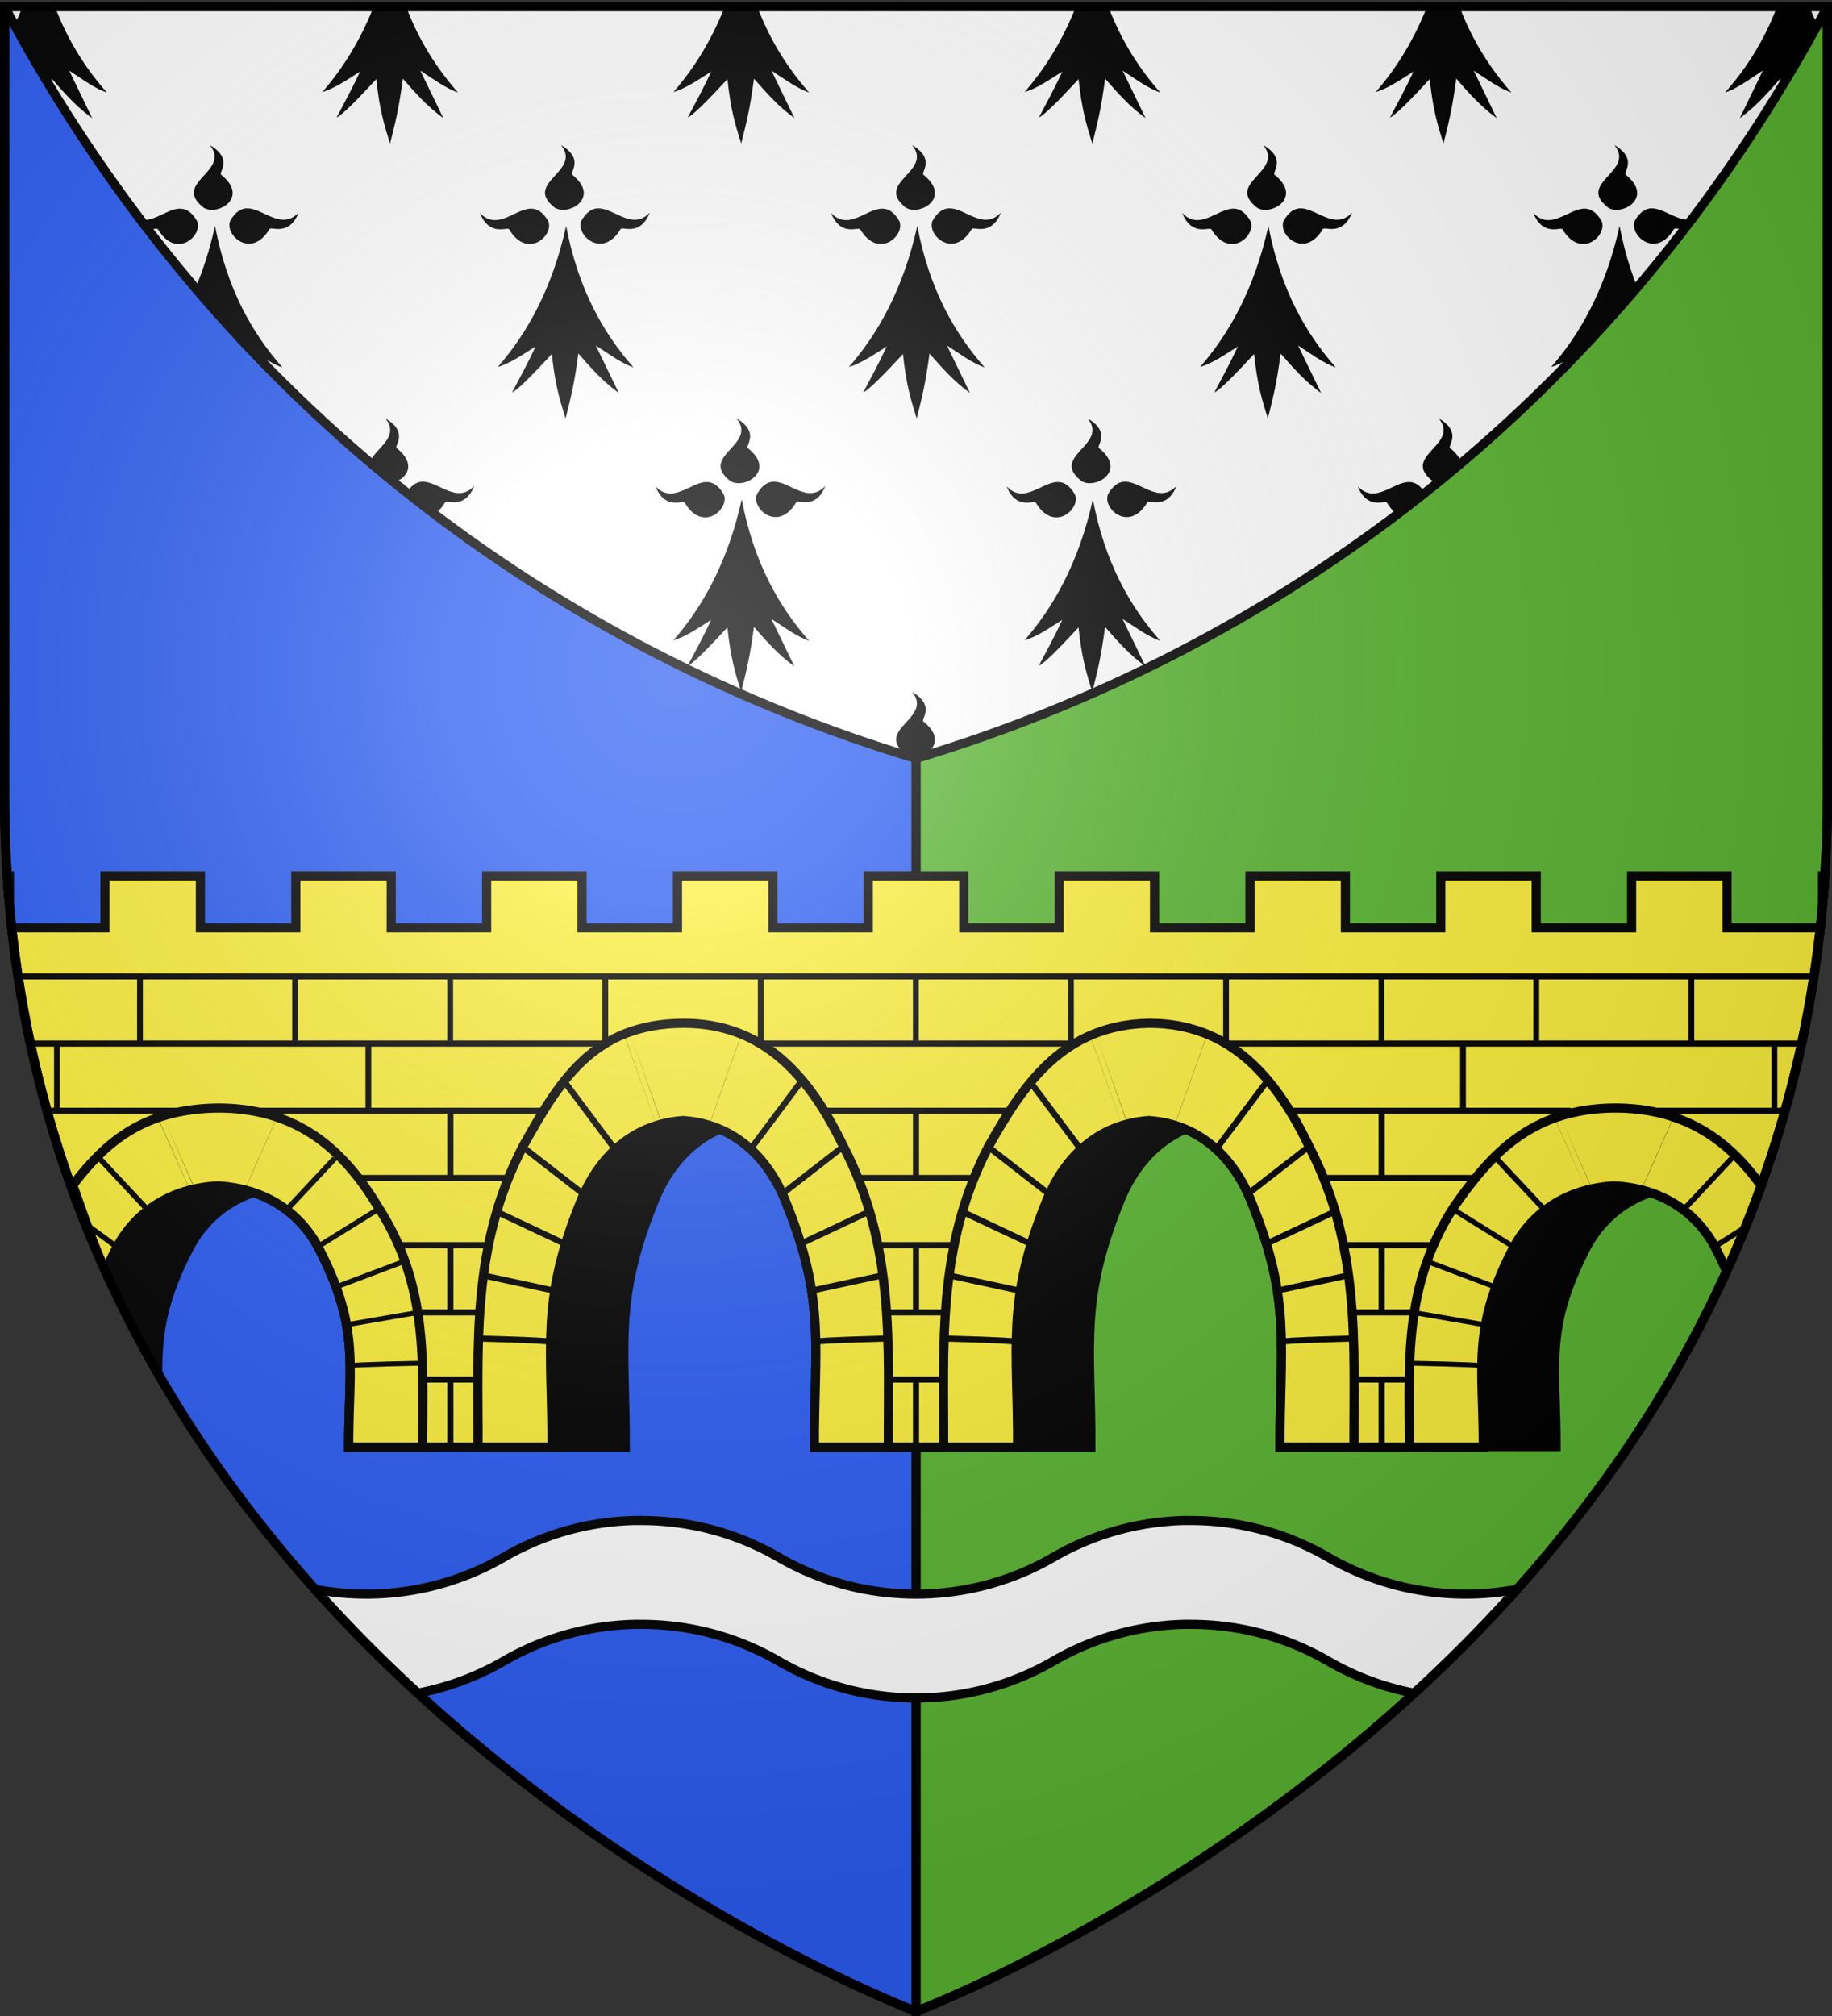 <svg xmlns="http://www.w3.org/2000/svg" xmlns:xlink="http://www.w3.org/1999/xlink" width="600" height="660" version="1.0"><rect width="100%" height="100%" fill="#333333" stroke="none"/><defs><g id="c"><path id="b" d="M0 0v1h.5L0 0z" transform="rotate(18 3.157 -.5)"/><use xlink:href="#b" width="810" height="540" transform="scale(-1 1)"/></g><g id="d"><use xlink:href="#c" width="810" height="540" transform="rotate(72)"/><use xlink:href="#c" width="810" height="540" transform="rotate(144)"/></g><radialGradient xlink:href="#a" id="h" cx="221.445" cy="226.331" r="300" fx="221.445" fy="226.331" gradientTransform="matrix(1.353 0 0 1.349 -77.63 -85.747)" gradientUnits="userSpaceOnUse"/><linearGradient id="a"><stop offset="0" style="stop-color:white;stop-opacity:.314"/><stop offset=".19" style="stop-color:white;stop-opacity:.251"/><stop offset=".6" style="stop-color:#6b6b6b;stop-opacity:.125"/><stop offset="1" style="stop-color:black;stop-opacity:.125"/></linearGradient></defs><g style="display:inline"><path d="M298.5 2.198h3V658.5h-3z" style="opacity:1;fill:#000;fill-opacity:1;stroke:none;stroke-width:3;stroke-miterlimit:4;stroke-dasharray:none;stroke-opacity:1"/><path d="M1.5 2.188V249.53h597V2.187H1.5z" style="fill:#fff;fill-opacity:1;fill-rule:evenodd;stroke:none;stroke-width:1px;stroke-linecap:butt;stroke-linejoin:miter;stroke-opacity:1"/><path id="g" d="M122.376 2.187c-4.604 11.618-10.515 20.745-16.813 27.937 3.856-1.057 8.183-4.057 12.375-6.687-2.563 5.458-5.124 10.184-7.688 15 1.53-.519 6.404-5.4 13-12.531 1.035 9.805 2.412 14.445 4.5 21.093 1.663-6.637 2.868-11.162 4.188-21.25 3.977 4.511 7.87 9.037 13.25 12.907l-7.531-15.532c3.9 2.494 8.207 5.766 12.343 7.157-6.646-7.538-12.62-16.578-17-28.094h-10.624z" style="fill:#000;fill-opacity:1;fill-rule:evenodd;stroke:none;display:inline"/><path id="e" d="M68.734 47.5c7.046 8.737-12.652 12.23-2.03 20.5 4.529 2.807 15.076-3.28 5.78-10.75-1.2-.64 4.213-5.065-3.75-9.75zm11.782 20.718c-1.762.166-3.49 1.256-5.094 4.031-2.01 4.653 6.83 12.733 12.781 2.813.421-1.21 6.358 2.655 9.625-5.469-5.602 5.886-11.36-1.142-16.562-1.375-.255-.011-.499-.023-.75 0zm-21.813.094c-5.202.232-10.93 7.292-16.531 1.406 3.267 8.124 9.204 4.227 9.625 5.438 5.95 9.92 14.76 1.87 12.75-2.782-1.832-3.171-3.808-4.153-5.844-4.062zm11.719 5.656c-4.581 20.815-13.098 35.562-22.375 46.156 3.856-1.057 8.184-4.057 12.375-6.687-2.563 5.458-5.124 10.184-7.688 15 1.53-.519 6.404-5.4 13-12.531 1.035 9.805 2.412 14.445 4.5 21.093 1.663-6.637 2.868-11.162 4.188-21.25 3.977 4.511 7.87 9.037 13.25 12.907l-7.531-15.532c3.9 2.494 8.207 5.766 12.343 7.157-9.807-11.124-18.102-25.496-22.062-46.313z" style="fill:#000;fill-opacity:1;fill-rule:evenodd;stroke:none;display:inline"/><use xlink:href="#e" width="600" height="660" style="display:inline" transform="translate(57.5 89.5)"/><use xlink:href="#e" width="600" height="660" style="display:inline" transform="translate(115)"/><use xlink:href="#e" width="600" height="660" style="display:inline" transform="translate(172.5 89.5)"/><use xlink:href="#e" width="600" height="660" style="display:inline" transform="translate(115 179)"/><use xlink:href="#e" width="600" height="660" style="display:inline" transform="translate(230)"/><use xlink:href="#e" width="600" height="660" style="display:inline" transform="translate(287.5 89.5)"/><use xlink:href="#e" width="600" height="660" style="display:inline" transform="translate(230 179)"/><use xlink:href="#e" width="600" height="660" style="display:inline" transform="translate(345)"/><use xlink:href="#e" width="600" height="660" style="display:inline" transform="translate(402.5 89.5)"/><use xlink:href="#e" width="600" height="660" style="display:inline" transform="translate(345 179)"/><use xlink:href="#e" width="600" height="660" style="display:inline" transform="translate(460)"/><use xlink:href="#f" width="600" height="660" style="display:inline" transform="matrix(-1 0 0 1 600 0)"/><use xlink:href="#g" width="600" height="660" style="display:inline" transform="translate(115)"/><use xlink:href="#g" width="600" height="660" style="display:inline" transform="translate(230)"/><use xlink:href="#g" width="600" height="660" style="display:inline" transform="translate(345)"/><path id="f" d="M7.375 2.187C5.593 6.684 3.627 10.814 1.5 14.593v9.75c.476-.303.964-.61 1.438-.906-.475 1.01-.964 1.972-1.438 2.937v6.594a283.188 283.188 0 0 0 6.75-7.062c1.034 9.805 2.411 14.445 4.5 21.093 1.663-6.637 2.868-11.162 4.188-21.25 3.976 4.511 7.869 9.037 13.25 12.907l-7.532-15.532c3.9 2.494 8.208 5.766 12.344 7.157-6.646-7.538-12.621-16.578-17-28.094H7.375z" style="fill:#000;fill-opacity:1;fill-rule:evenodd;stroke:none;display:inline"/><path d="M598.5 2.188C527.77 134.811 415.078 213.707 300 248.313V658.5s298.5-112.33 298.5-397.781V2.188z" style="fill:#5ab532;fill-opacity:1;fill-rule:evenodd;stroke:#000;stroke-width:3;stroke-linecap:butt;stroke-linejoin:miter;stroke-opacity:1;stroke-miterlimit:4;stroke-dasharray:none"/><path d="M1.5 2.188v258.53C1.5 546.17 300 658.5 300 658.5V248.312C184.922 213.708 72.23 134.813 1.5 2.188z" style="fill:#2b5df2;fill-opacity:1;fill-rule:evenodd;stroke:#000;stroke-width:3;stroke-linecap:butt;stroke-linejoin:miter;stroke-opacity:1;stroke-miterlimit:4;stroke-dasharray:none"/><path d="M207.688 497.781c-15.523.394-30.071 4.723-42.688 12.031-13.241 7.666-28.61 12.063-45 12.063a90.15 90.15 0 0 1-16.813-1.563c10.917 12.2 22.22 23.53 33.626 34a89.537 89.537 0 0 0 28.187-10.5c12.617-7.308 27.165-11.637 42.688-12.03.771-.02 1.536 0 2.312 0 16.39 0 31.759 4.365 45 12.03 13.242 7.667 28.609 12.063 45 12.063 16.39 0 31.759-4.397 45-12.063 12.617-7.308 27.165-11.637 42.688-12.03.771-.02 1.536 0 2.312 0 16.39 0 31.759 4.365 45 12.03a89.528 89.528 0 0 0 28.188 10.5c11.404-10.47 22.708-21.8 33.625-34A90.147 90.147 0 0 1 480 521.875c-16.391 0-31.759-4.396-45-12.063-13.241-7.665-28.61-12.03-45-12.03-.776 0-1.54-.02-2.313 0-15.522.393-30.07 4.722-42.687 12.03-13.241 7.666-28.61 12.063-45 12.063-16.391 0-31.758-4.396-45-12.063-13.241-7.665-28.61-12.03-45-12.03-.776 0-1.54-.02-2.313 0z" style="opacity:1;fill:#fff;fill-opacity:1;stroke:#000;stroke-width:3;stroke-miterlimit:4;stroke-dasharray:none;stroke-opacity:1"/></g><path d="M92.719 362.719c-25.787.067-38.443 15.794-50.031 32.406a84.74 84.74 0 0 0-9.157 18.844c5.544 12.463 11.688 24.393 18.282 35.812-.06-12.557 1.308-23.39 9.656-39.906 5.958-12.354 17.634-20.778 33.781-21.656 16.147.878 27.823 9.302 33.781 21.656 13.015 25.748 9.095 37.682 9.188 63.875h24.219c-.12-26.495 2.34-52.419-14.625-78.625-10.89-18.12-25.882-32.429-52.563-32.375-.86-.03-1.7-.033-2.531-.031zM550.219 362.719c-25.787.067-38.443 15.794-50.032 32.406-16.966 26.206-14.504 52.13-14.625 78.625h24.22c.092-26.193-3.828-38.127 9.187-63.875 5.958-12.354 17.634-20.778 33.781-21.656 8.412.457 15.597 2.99 21.406 7.031a367.559 367.559 0 0 0 8.407-24.656c-8.007-4.912-17.695-7.869-29.813-7.844-.86-.03-1.7-.033-2.531-.031z" style="display:inline;fill:#000;fill-opacity:1;stroke:#000;stroke-width:2.683;stroke-miterlimit:4;stroke-dasharray:none;stroke-opacity:1"/><path d="M195.187 375.469c-16.966 32.757-14.505 65.162-14.625 98.281h24.219c.092-32.74-3.828-47.66 9.187-79.844 5.958-15.443 17.635-25.964 33.781-27.062 16.147 1.098 27.824 11.62 33.782 27.062 13.015 32.185 9.095 47.103 9.187 79.844h24.219c-.12-33.119 2.341-65.524-14.625-98.281-10.89-22.65-25.881-40.537-52.563-40.469-29.517.17-40.6 19.034-52.562 40.469zM347.687 375.469c-16.966 32.757-14.505 65.162-14.625 98.281h24.219c.092-32.74-3.828-47.66 9.187-79.844 5.958-15.443 17.635-25.964 33.781-27.062 16.147 1.098 27.824 11.62 33.782 27.062 13.015 32.185 9.095 47.103 9.187 79.844h24.219c-.12-33.119 2.341-65.524-14.625-98.281-10.89-22.65-25.881-40.537-52.563-40.469-29.517.17-40.6 19.034-52.562 40.469z" style="display:inline;fill:#000;fill-opacity:1;stroke:#000;stroke-width:3;stroke-miterlimit:4;stroke-dasharray:none;stroke-opacity:1"/><path d="M71.25 362.75c-24.142.364-37.043 11.632-47.875 25.875a370.919 370.919 0 0 0 11.156 27.531 120.924 120.924 0 0 1 2.938-6.281c5.958-12.354 17.634-20.778 33.781-21.656 16.147.878 27.823 9.302 33.781 21.656 13.015 25.748 9.095 37.682 9.188 63.875h24.219c-.12-26.495 2.34-52.419-14.625-78.625-10.89-18.12-25.882-32.429-52.563-32.375z" style="display:inline;fill:#2b5df2;fill-opacity:1;fill-rule:evenodd;stroke:#000;stroke-width:3;stroke-linecap:butt;stroke-linejoin:miter;stroke-opacity:1;stroke-miterlimit:4;stroke-dasharray:none"/><path d="M2.344 286.75c.215 3.298.486 6.564.781 9.813v-9.813h-.781zm32.031 0v17H3.844c4.55 41.471 15.512 78.87 30.687 112.406a120.924 120.924 0 0 1 2.938-6.281c5.958-12.354 17.634-20.778 33.781-21.656 16.147.878 27.823 9.302 33.781 21.656 13.015 25.748 9.095 37.682 9.188 63.875h66.562c.093-32.74-3.827-47.66 9.188-79.844 5.958-15.443 17.634-25.964 33.781-27.062 16.147 1.098 27.823 11.62 33.781 27.062 13.015 32.185 9.095 47.103 9.188 79.844h66.562c.093-32.74-3.827-47.66 9.188-79.844 5.958-15.443 17.634-25.964 33.781-27.062 16.147 1.098 27.823 11.62 33.781 27.062 13.015 32.185 9.095 47.103 9.188 79.844h66.562c.093-26.193-3.827-38.127 9.188-63.875 5.958-12.354 17.634-20.778 33.781-21.656 16.147.878 27.823 9.302 33.781 21.656a120.927 120.927 0 0 1 2.938 6.281c15.175-33.536 26.136-70.935 30.687-112.406h-30.531v-17h-31.25v17h-31.25v-17h-31.25v17h-31.25v-17h-31.25v17h-31.25v-17h-31.25v17h-31.25v-17h-31.25v17h-31.25v-17h-31.25v17h-31.25v-17h-31.25v17h-31.25v-17h-31.25v17h-31.25v-17h-31.25zm562.5 0v9.813c.295-3.249.566-6.515.781-9.813h-.781z" style="opacity:1;fill:#fcef3c;fill-opacity:1;stroke:#000;stroke-width:3;stroke-miterlimit:4;stroke-dasharray:none;stroke-opacity:1;display:inline"/><path d="M171.187 375.469c-16.966 32.757-14.505 65.162-14.625 98.281h24.219c.092-32.74-3.828-47.66 9.187-79.844 5.958-15.443 17.635-25.964 33.781-27.062 16.147 1.098 27.824 11.62 33.782 27.062 13.015 32.185 9.095 47.103 9.187 79.844h24.219c-.12-33.119 2.341-65.524-14.625-98.281-10.89-22.65-25.881-40.537-52.563-40.469-29.517.17-40.6 19.034-52.562 40.469z" style="display:inline;fill:#fcef3c;fill-opacity:1;stroke:#000;stroke-width:3;stroke-miterlimit:4;stroke-dasharray:none;stroke-opacity:1"/><g style="display:inline;fill:#fcef3c"><path d="M916.715 363.804c0 .01-10.602-29.823-10.602-29.823M886.019 350.544l16.203 21.624M892.017 387.083l-19.83-15.396M885.737 403.306l-22.335-10.526M882.335 418.745l-23.026-4.972M881.289 435.491c-1.832-.523-23.698-1.047-23.698-1.047" style="fill:#fcef3c;fill-opacity:1;stroke:#000;stroke-width:2;stroke-miterlimit:4;stroke-dasharray:none;stroke-opacity:1" transform="translate(-701 3.781)"/></g><g style="display:inline;fill:#fcef3c"><path d="M916.715 363.804c0 .01-10.602-29.823-10.602-29.823M886.019 350.544l16.203 21.624M892.017 387.083l-19.83-15.396M885.737 403.306l-22.335-10.526M882.335 418.745l-23.026-4.972M881.289 435.491c-1.832-.523-23.698-1.047-23.698-1.047" style="fill:#fcef3c;fill-opacity:1;stroke:#000;stroke-width:2;stroke-miterlimit:4;stroke-dasharray:none;stroke-opacity:1" transform="matrix(-1 0 0 1 1148.215 3.781)"/></g><path d="M323.687 375.469c-16.966 32.757-14.505 65.162-14.625 98.281h24.219c.092-32.74-3.828-47.66 9.187-79.844 5.958-15.443 17.635-25.964 33.781-27.062 16.147 1.098 27.824 11.62 33.782 27.062 13.015 32.185 9.095 47.103 9.187 79.844h24.219c-.12-33.119 2.341-65.524-14.625-98.281-10.89-22.65-25.881-40.537-52.563-40.469-27.506.573-40.6 19.034-52.562 40.469z" style="display:inline;fill:#fcef3c;fill-opacity:1;stroke:#000;stroke-width:3;stroke-miterlimit:4;stroke-dasharray:none;stroke-opacity:1"/><g style="display:inline;fill:#fcef3c"><path d="M916.715 363.804c0 .01-10.602-29.823-10.602-29.823M886.019 350.544l16.203 21.624M892.017 387.083l-19.83-15.396M885.737 403.306l-22.335-10.526M882.335 418.745l-23.026-4.972M881.289 435.491c-1.832-.523-23.698-1.047-23.698-1.047" style="fill:#fcef3c;fill-opacity:1;stroke:#000;stroke-width:2;stroke-miterlimit:4;stroke-dasharray:none;stroke-opacity:1" transform="translate(-548.5 3.781)"/></g><g style="display:inline;fill:#fcef3c"><path d="M916.715 363.804c0 .01-10.602-29.823-10.602-29.823M886.019 350.544l16.203 21.624M892.017 387.083l-19.83-15.396M885.737 403.306l-22.335-10.526M882.335 418.745l-23.026-4.972M881.289 435.491c-1.832-.523-23.698-1.047-23.698-1.047" style="fill:#fcef3c;fill-opacity:1;stroke:#000;stroke-width:2;stroke-miterlimit:4;stroke-dasharray:none;stroke-opacity:1" transform="matrix(-1 0 0 1 1300.715 3.781)"/></g><path d="M528.75 362.75c-27.305.217-40.6 15.227-52.563 32.375-16.966 26.206-14.504 52.13-14.625 78.625h24.22c.092-26.193-3.828-38.127 9.187-63.875 5.958-12.354 17.634-20.778 33.781-21.656 16.147.878 27.823 9.302 33.781 21.656a120.919 120.919 0 0 1 2.938 6.281 370.87 370.87 0 0 0 11.312-27.969c-10.507-14.699-24.867-25.484-48.031-25.437z" style="display:inline;fill:#fcef3c;fill-opacity:1;fill-rule:evenodd;stroke:#000;stroke-width:3;stroke-linecap:butt;stroke-linejoin:miter;stroke-opacity:1;stroke-miterlimit:4;stroke-dasharray:none"/><g style="display:inline;fill:#fcef3c"><path d="M916.715 363.804c0 .01-10.602-29.823-10.602-29.823M886.019 350.544l16.203 21.624M892.017 387.083l-19.83-15.396M885.737 403.306l-22.335-10.526M882.335 418.745l-23.026-4.972M881.289 435.491c-1.832-.523-23.698-1.047-23.698-1.047" style="fill:#fcef3c;fill-opacity:1;stroke:#000;stroke-width:2;stroke-miterlimit:4;stroke-dasharray:none;stroke-opacity:1" transform="matrix(1 0 0 .8 -396 98.728)"/></g><path d="M536.5 389.772c0 .007 10.602-23.858 10.602-23.858M567.196 379.163l-16.203 17.3M561.198 408.395l10.571-6.698" style="fill:#fcef3c;fill-opacity:1;stroke:#000;stroke-width:1.789;stroke-miterlimit:4;stroke-dasharray:none;stroke-opacity:1"/><path d="M71.25 362.75c-24.142.364-36.575 11.007-47.406 25.25 3.395 9.452 6.658 19.252 10.687 28.156a120.924 120.924 0 0 1 2.938-6.281c5.958-12.354 17.634-20.778 33.781-21.656 16.147.878 27.823 9.302 33.781 21.656 13.015 25.748 9.095 37.682 9.188 63.875h24.219c-.12-26.495 2.34-52.419-14.625-78.625-10.89-18.12-25.882-32.429-52.563-32.375z" style="fill:#fcef3c;fill-opacity:1;fill-rule:evenodd;stroke:#000;stroke-width:3;stroke-linecap:butt;stroke-linejoin:miter;stroke-miterlimit:4;stroke-dasharray:none;stroke-opacity:1;display:inline"/><path d="M63.215 389.772c0 .007-10.602-23.858-10.602-23.858M32.52 379.163l16.203 17.3M38.518 408.395l-10.433-7.618" style="fill:#fcef3c;fill-opacity:1;stroke:#000;stroke-width:1.789;stroke-miterlimit:4;stroke-dasharray:none;stroke-opacity:1"/><g style="display:inline;fill:#fcef3c"><path d="M916.715 363.804c0 .01-10.602-29.823-10.602-29.823M886.019 350.544l16.203 21.624M892.017 387.083l-19.83-15.396M885.737 403.306l-22.335-10.526M882.335 418.745l-23.026-4.972M881.289 435.491c-1.832-.523-23.698-1.047-23.698-1.047" style="fill:#fcef3c;fill-opacity:1;stroke:#000;stroke-width:2;stroke-miterlimit:4;stroke-dasharray:none;stroke-opacity:1" transform="matrix(-1 0 0 .8 995.715 98.728)"/></g><path d="M6.208 319.647H593.88M9.691 341.647h188.052M15.032 363.647h43.392M117.288 385.647h49.123M130.96 407.647h29.185M137.227 429.647h20.07M138.366 451.647h18.076M85.032 363.647h92.461M482.204 385.647h-49.123M468.532 407.647h-29.184M462.265 429.647h-20.069M461.126 451.647h-18.075M514.46 363.647H422M281.004 385.647h37.407M287.166 407.647h24.979M289.227 429.647h20.07M290.366 451.647h18.076M269.776 363.647h59.717M249.691 341.647h101.835M249.691 341.647h101.835M401.288 341.647H589.64M584.418 363.647h-42.049" style="opacity:1;fill:none;fill-opacity:1;stroke:#000;stroke-width:1.998;stroke-miterlimit:4;stroke-dasharray:none;stroke-opacity:1"/><path d="M147.5 473.35v-22.013M147.5 429.324V407M147.5 385.917v-22.324" style="fill:none;fill-opacity:1;stroke:#000;stroke-width:2;stroke-miterlimit:4;stroke-dasharray:none;stroke-opacity:1"/><path d="M147.446 340.762v-20.548" style="fill:none;fill-opacity:1;stroke:#000;stroke-width:1.893;stroke-miterlimit:4;stroke-dasharray:none;stroke-opacity:1"/><path d="M147.5 473.35v-22.013M147.5 429.324V407M147.5 385.917v-22.324" style="opacity:1;fill:none;fill-opacity:1;stroke:#000;stroke-width:2;stroke-miterlimit:4;stroke-dasharray:none;stroke-opacity:1" transform="translate(152.5)"/><path d="M147.446 340.762v-20.548" style="opacity:1;fill:none;fill-opacity:1;stroke:#000;stroke-width:1.893;stroke-miterlimit:4;stroke-dasharray:none;stroke-opacity:1" transform="translate(152.5)"/><path d="M147.5 473.35v-22.013M147.5 429.324V407M147.5 385.917v-22.324" style="opacity:1;fill:none;fill-opacity:1;stroke:#000;stroke-width:2;stroke-miterlimit:4;stroke-dasharray:none;stroke-opacity:1" transform="translate(305)"/><path d="M147.446 340.762v-20.548" style="opacity:1;fill:none;fill-opacity:1;stroke:#000;stroke-width:1.893;stroke-miterlimit:4;stroke-dasharray:none;stroke-opacity:1" transform="translate(305)"/><path d="M96.646 340.762v-20.548M45.846 340.762v-20.548M198.246 340.762v-20.548M249.146 340.762v-20.548M350.746 340.762v-20.548M401.546 340.762v-20.548M503.146 340.762v-20.548M553.946 340.762v-20.548M120.646 362.762v-20.548M18.646 362.762v-20.548M479.146 362.762v-20.548M581.146 362.762v-20.548" style="fill:none;fill-opacity:1;stroke:#000;stroke-width:1.893;stroke-miterlimit:4;stroke-dasharray:none;stroke-opacity:1"/><path d="M300 658.5s298.5-112.32 298.5-397.772V2.176H1.5v258.552C1.5 546.18 300 658.5 300 658.5z" style="opacity:1;fill:url(#h);fill-opacity:1;fill-rule:evenodd;stroke:none;stroke-width:1px;stroke-linecap:butt;stroke-linejoin:miter;stroke-opacity:1"/><path d="M300 658.5S1.5 546.18 1.5 260.728V2.176h597v258.552C598.5 546.18 300 658.5 300 658.5z" style="opacity:1;fill:none;fill-opacity:1;fill-rule:evenodd;stroke:#000;stroke-width:3;stroke-linecap:butt;stroke-linejoin:miter;stroke-miterlimit:4;stroke-dasharray:none;stroke-opacity:1"/></svg>